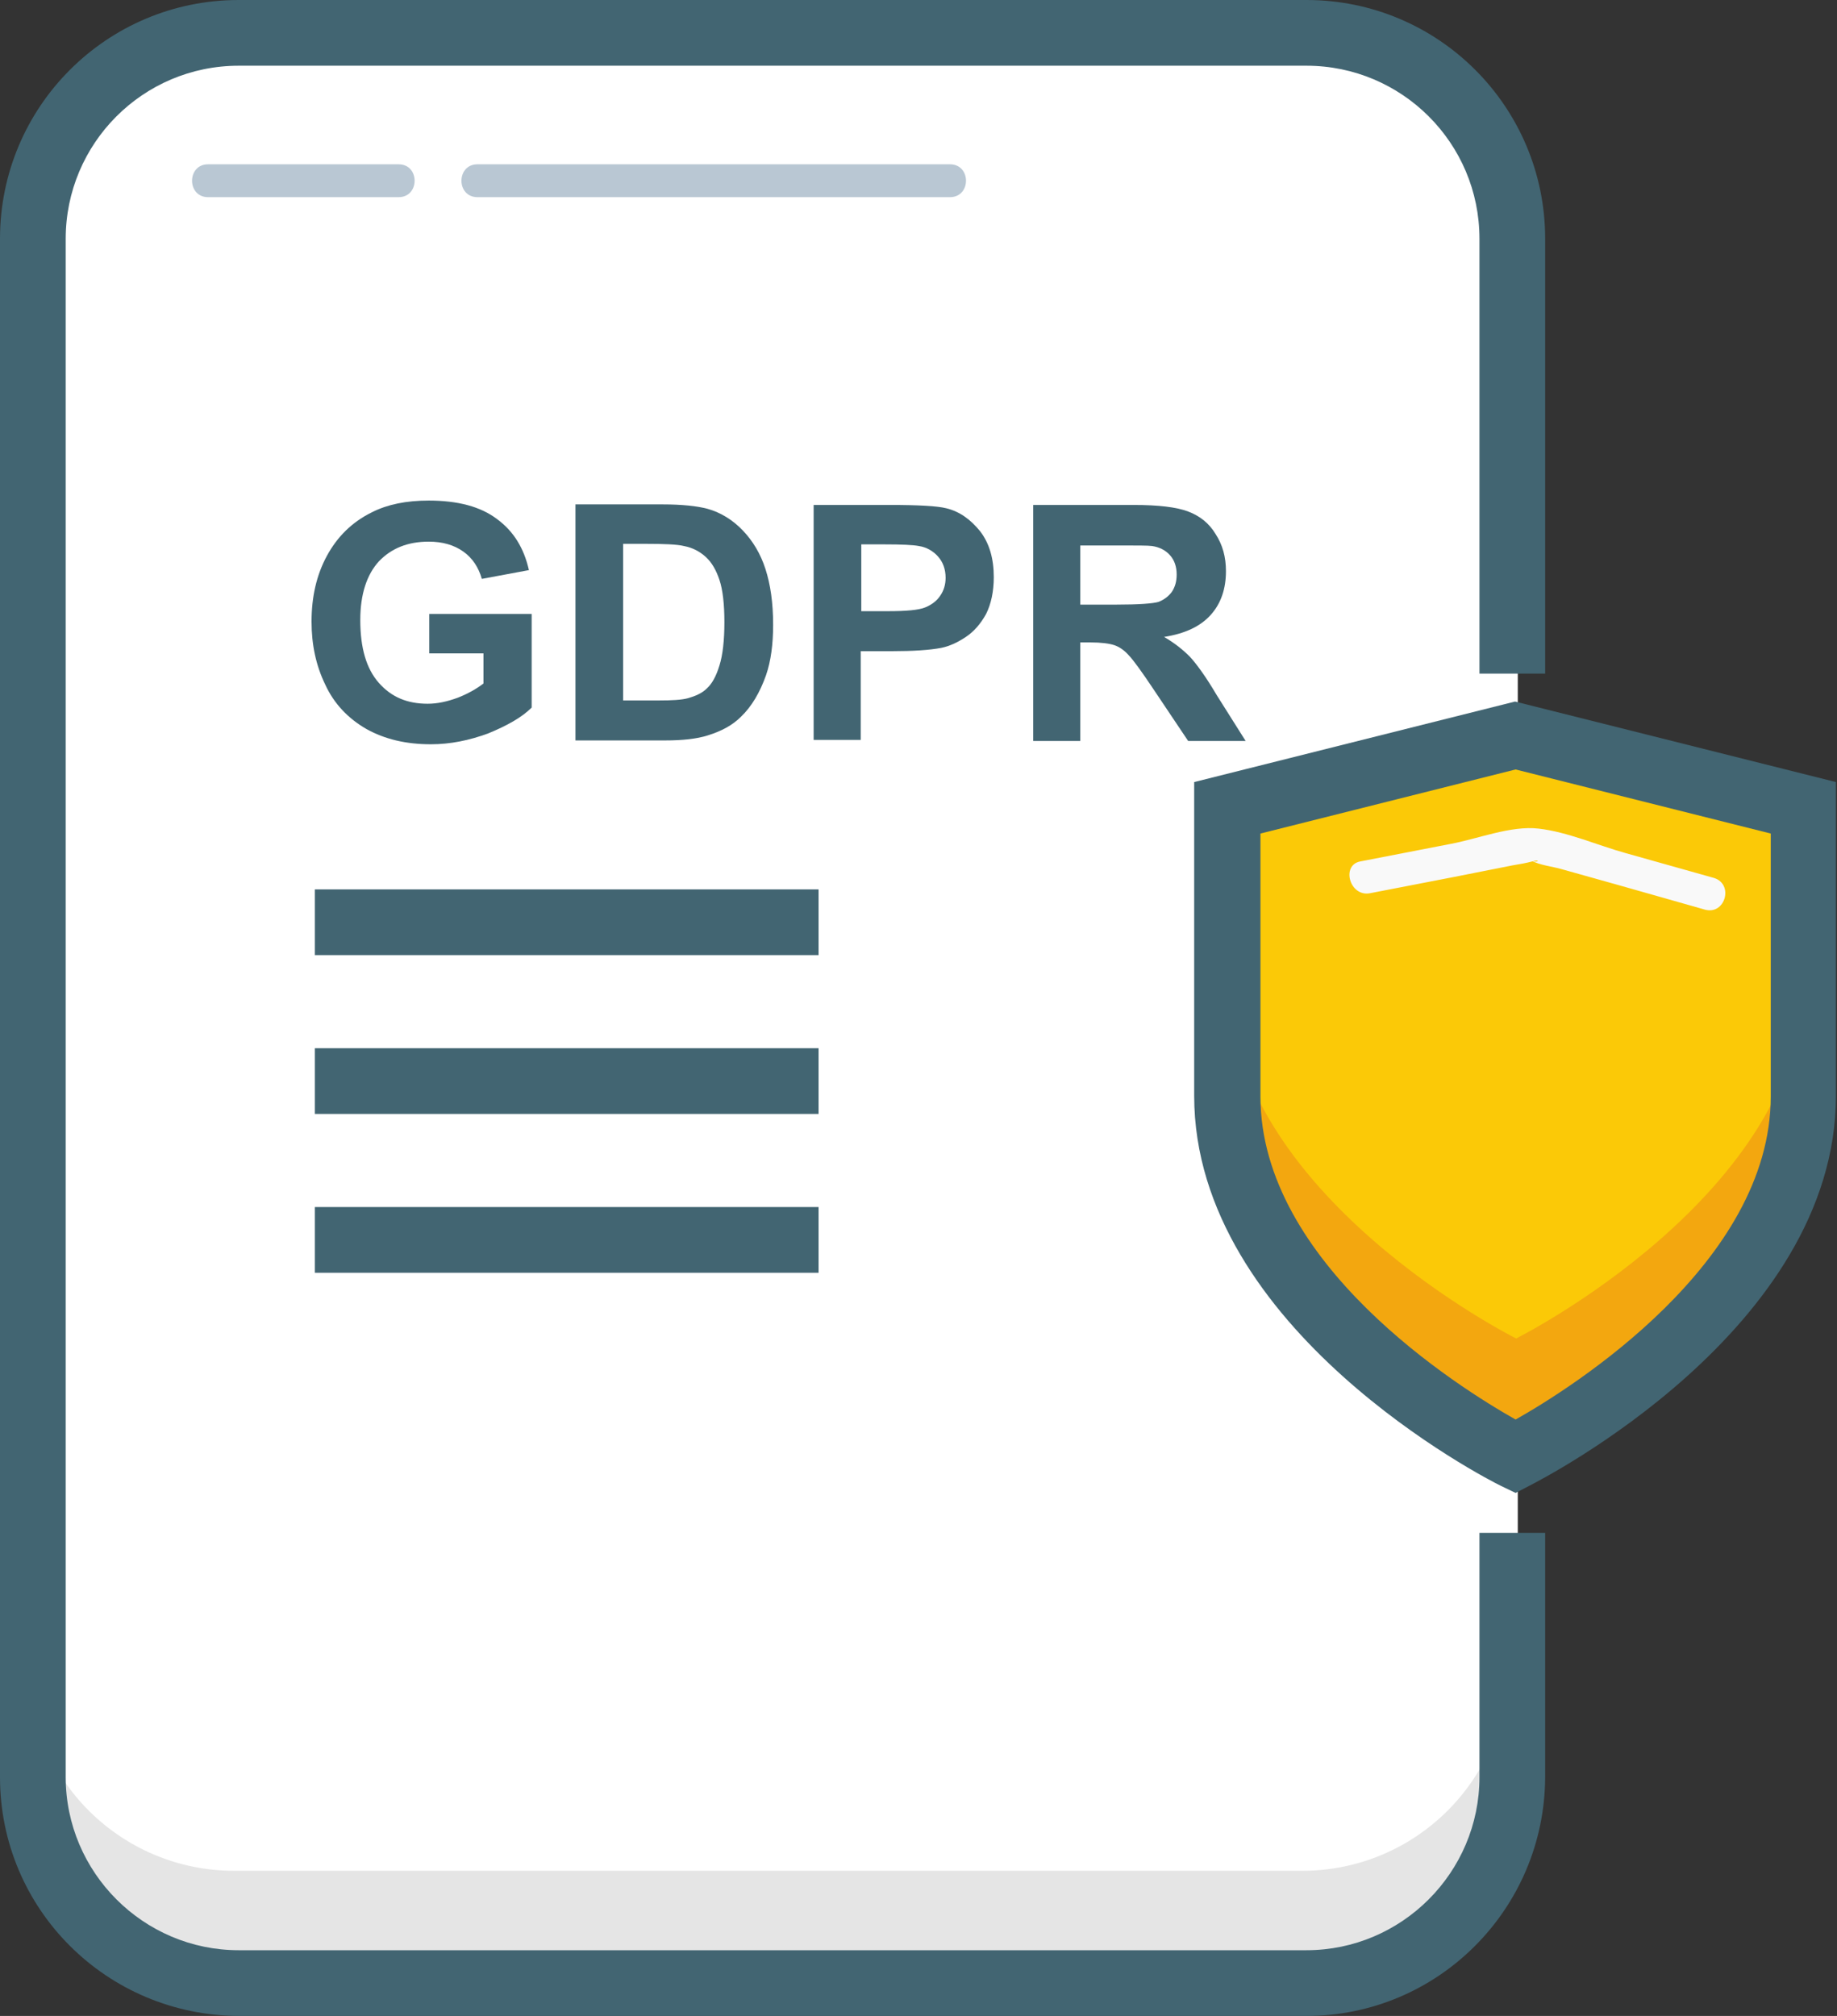 <?xml version="1.0" encoding="utf-8"?>
<!-- Generator: Adobe Illustrator 27.0.0, SVG Export Plug-In . SVG Version: 6.00 Build 0)  -->
<svg version="1.1" id="Layer_1" xmlns="http://www.w3.org/2000/svg" xmlns:xlink="http://www.w3.org/1999/xlink" x="0px" y="0px"
	 viewBox="0 0 335.5 368.1" style="enable-background:new 0 0 335.5 368.1;" xml:space="preserve">
<rect x="0" y="0" width="335.5" height="368.1" fill="#333333" stroke="none"/>
<style type="text/css">
	.st0{fill:#FFFFFF;}
	.st1{fill:#E5E5E5;}
	.st2{fill:#426572;}
	.st3{fill:#FBC907;}
	.st4{fill:#F3A70F;}
	.st5{fill:#F9F9F9;}
	.st6{opacity:0.5;}
	.st7{fill:#7490A8;}
	.st8{enable-background:new    ;}
</style>
<path class="st0" d="M277.2,279.9v44.6c0,20.8-16.8,37.6-37.6,37.6h-195c-20.7,0-37.6-16.8-37.6-37.6V43.6C7.1,22.8,23.9,6,44.6,6
	c0,0,0,0,0,0h195c20.8,0,37.6,16.8,37.6,37.6V123"/>
<path class="st1" d="M5.2,326.2V304c0,20.8,16.8,37.6,37.6,37.6c0,0,0,0,0,0h195c20.8,0,37.6-16.8,37.6-37.6v22.1
	c0,20.8-16.8,37.6-37.6,37.6h-195C22,363.7,5.2,346.9,5.2,326.2z"/>
<path class="st2" d="M238.6,368.1h-195C19.5,368,0,348.6,0,324.5V43.6C0,19.5,19.5,0,43.6,0h195c24.1,0,43.6,19.5,43.6,43.6V123h-12
	V43.6c0-17.5-14.2-31.6-31.6-31.6h-195C26.1,12,12,26.2,12,43.6v280.9c0,17.4,14.2,31.6,31.6,31.6h195c17.4,0,31.6-14.2,31.6-31.6
	v-44.6h12v44.6C282.1,348.6,262.6,368.1,238.6,368.1z"/>
<rect x="57.5" y="162.4" class="st2" width="92" height="12"/>
<rect x="57.5" y="191.4" class="st2" width="92" height="12"/>
<rect x="57.5" y="220.4" class="st2" width="92" height="12"/>
<path class="st3" d="M276.8,269.4c0,0,52.6-26.3,52.6-65.8v-52.6l-52.6-13.2l-52.6,13.2v52.6C224.2,243.1,276.8,269.4,276.8,269.4z"
	/>
<path class="st4" d="M329.5,178.6v22c0,39.5-52.6,65.8-52.6,65.8s-52.6-26.3-52.6-65.8v-22c0,39.5,52.6,65.8,52.6,65.8
	S329.5,218.1,329.5,178.6z"/>
<path class="st2" d="M276.8,272.6l-2.7-1.3c-2.3-1.1-56-28.5-56-71.2v-57.3l58.6-14.7l58.6,14.7v57.3c0,42.7-53.7,70-56,71.2
	L276.8,272.6z M230.2,152.2v48c0,30.5,36.3,53.2,46.6,59c10.3-5.8,46.6-28.6,46.6-59v-48l-46.6-11.7L230.2,152.2z"/>
<path class="st5" d="M250.2,163.1l15.5-3l10.6-2.1c1.2-0.2,2.4-0.4,3.5-0.7c1.8-0.5,1,0.4-0.2-0.2c1.6,0.9,3.9,1.1,5.6,1.6l10.7,3
	l15.5,4.4c3.7,1,5.3-4.7,1.6-5.8l-16-4.5c-5.1-1.4-10.7-3.9-16-4.5c-5-0.6-11.2,1.9-16.1,2.8l-16.5,3.2
	C244.9,158,246.5,163.8,250.2,163.1L250.2,163.1z"/>
<g class="st6">
	<path class="st7" d="M38,36h34.8c3.9,0,3.9-6,0-6H38C34.1,30,34.1,36,38,36z"/>
	<path class="st7" d="M87.2,36h86.3c3.9,0,3.9-6,0-6H87.2C83.3,30,83.3,36,87.2,36z"/>
</g>
<g class="st8">
	<path class="st2" d="M78.4,119.4v-7.3h18.7v17.1c-1.8,1.8-4.5,3.3-7.9,4.7c-3.5,1.3-7,2-10.5,2c-4.5,0-8.4-0.9-11.8-2.8
		c-3.3-1.9-5.9-4.6-7.5-8.1c-1.7-3.5-2.5-7.3-2.5-11.5c0-4.5,0.9-8.5,2.8-12c1.9-3.5,4.6-6.2,8.3-8c2.8-1.4,6.2-2.1,10.3-2.1
		c5.3,0,9.5,1.1,12.5,3.4c3,2.2,4.9,5.3,5.8,9.3l-8.6,1.6c-0.6-2.1-1.7-3.8-3.4-5c-1.7-1.2-3.8-1.8-6.3-1.8c-3.8,0-6.8,1.2-9.1,3.6
		c-2.2,2.4-3.4,6-3.4,10.7c0,5.1,1.1,8.9,3.4,11.5c2.3,2.6,5.2,3.8,8.9,3.8c1.8,0,3.6-0.4,5.5-1.1c1.8-0.7,3.4-1.6,4.7-2.6v-5.5
		H78.4z"/>
	<path class="st2" d="M105.1,92.1H121c3.6,0,6.3,0.3,8.2,0.8c2.5,0.7,4.7,2.1,6.5,4c1.8,1.9,3.2,4.2,4.1,7c0.9,2.8,1.4,6.1,1.4,10.2
		c0,3.5-0.4,6.6-1.3,9.2c-1.1,3.1-2.6,5.7-4.6,7.6c-1.5,1.5-3.5,2.6-6.1,3.4c-1.9,0.6-4.5,0.9-7.7,0.9h-16.4V92.1z M113.8,99.4v28.5
		h6.5c2.4,0,4.2-0.1,5.3-0.4c1.4-0.4,2.6-0.9,3.5-1.8c0.9-0.8,1.7-2.2,2.3-4.2c0.6-1.9,0.9-4.6,0.9-7.9c0-3.3-0.3-5.9-0.9-7.7
		c-0.6-1.8-1.4-3.2-2.5-4.2c-1.1-1-2.4-1.7-4-2c-1.2-0.3-3.6-0.4-7.1-0.4H113.8z"/>
	<path class="st2" d="M148.6,135.2v-43h13.9c5.3,0,8.7,0.2,10.3,0.6c2.5,0.6,4.5,2.1,6.2,4.2c1.7,2.2,2.5,5,2.5,8.4
		c0,2.6-0.5,4.9-1.4,6.7c-1,1.8-2.2,3.2-3.7,4.2c-1.5,1-3,1.7-4.5,2c-2.1,0.4-5.1,0.6-9,0.6h-5.7v16.2H148.6z M157.3,99.4v12.2h4.8
		c3.4,0,5.7-0.2,6.9-0.7c1.2-0.5,2.1-1.2,2.7-2.1c0.7-1,1-2.1,1-3.3c0-1.6-0.5-2.9-1.4-3.9c-0.9-1-2.1-1.7-3.5-1.9
		c-1-0.2-3.1-0.3-6.3-0.3H157.3z"/>
	<path class="st2" d="M188.7,135.2v-43H207c4.6,0,7.9,0.4,10,1.2c2.1,0.8,3.8,2.1,5,4.1c1.3,2,1.9,4.2,1.9,6.8c0,3.2-0.9,5.9-2.8,8
		c-1.9,2.1-4.7,3.4-8.5,4c1.9,1.1,3.4,2.3,4.7,3.6c1.2,1.3,2.9,3.6,4.9,7l5.3,8.4H217l-6.3-9.4c-2.2-3.3-3.8-5.5-4.6-6.3
		c-0.8-0.9-1.7-1.5-2.6-1.8c-0.9-0.3-2.4-0.5-4.4-0.5h-1.8v18H188.7z M197.4,110.4h6.4c4.2,0,6.8-0.2,7.8-0.5c1-0.4,1.8-1,2.4-1.8
		c0.6-0.9,0.9-1.9,0.9-3.2c0-1.4-0.4-2.6-1.2-3.5c-0.8-0.9-1.9-1.5-3.3-1.7c-0.7-0.1-2.8-0.1-6.3-0.1h-6.8V110.4z"/>
</g>
</svg>
